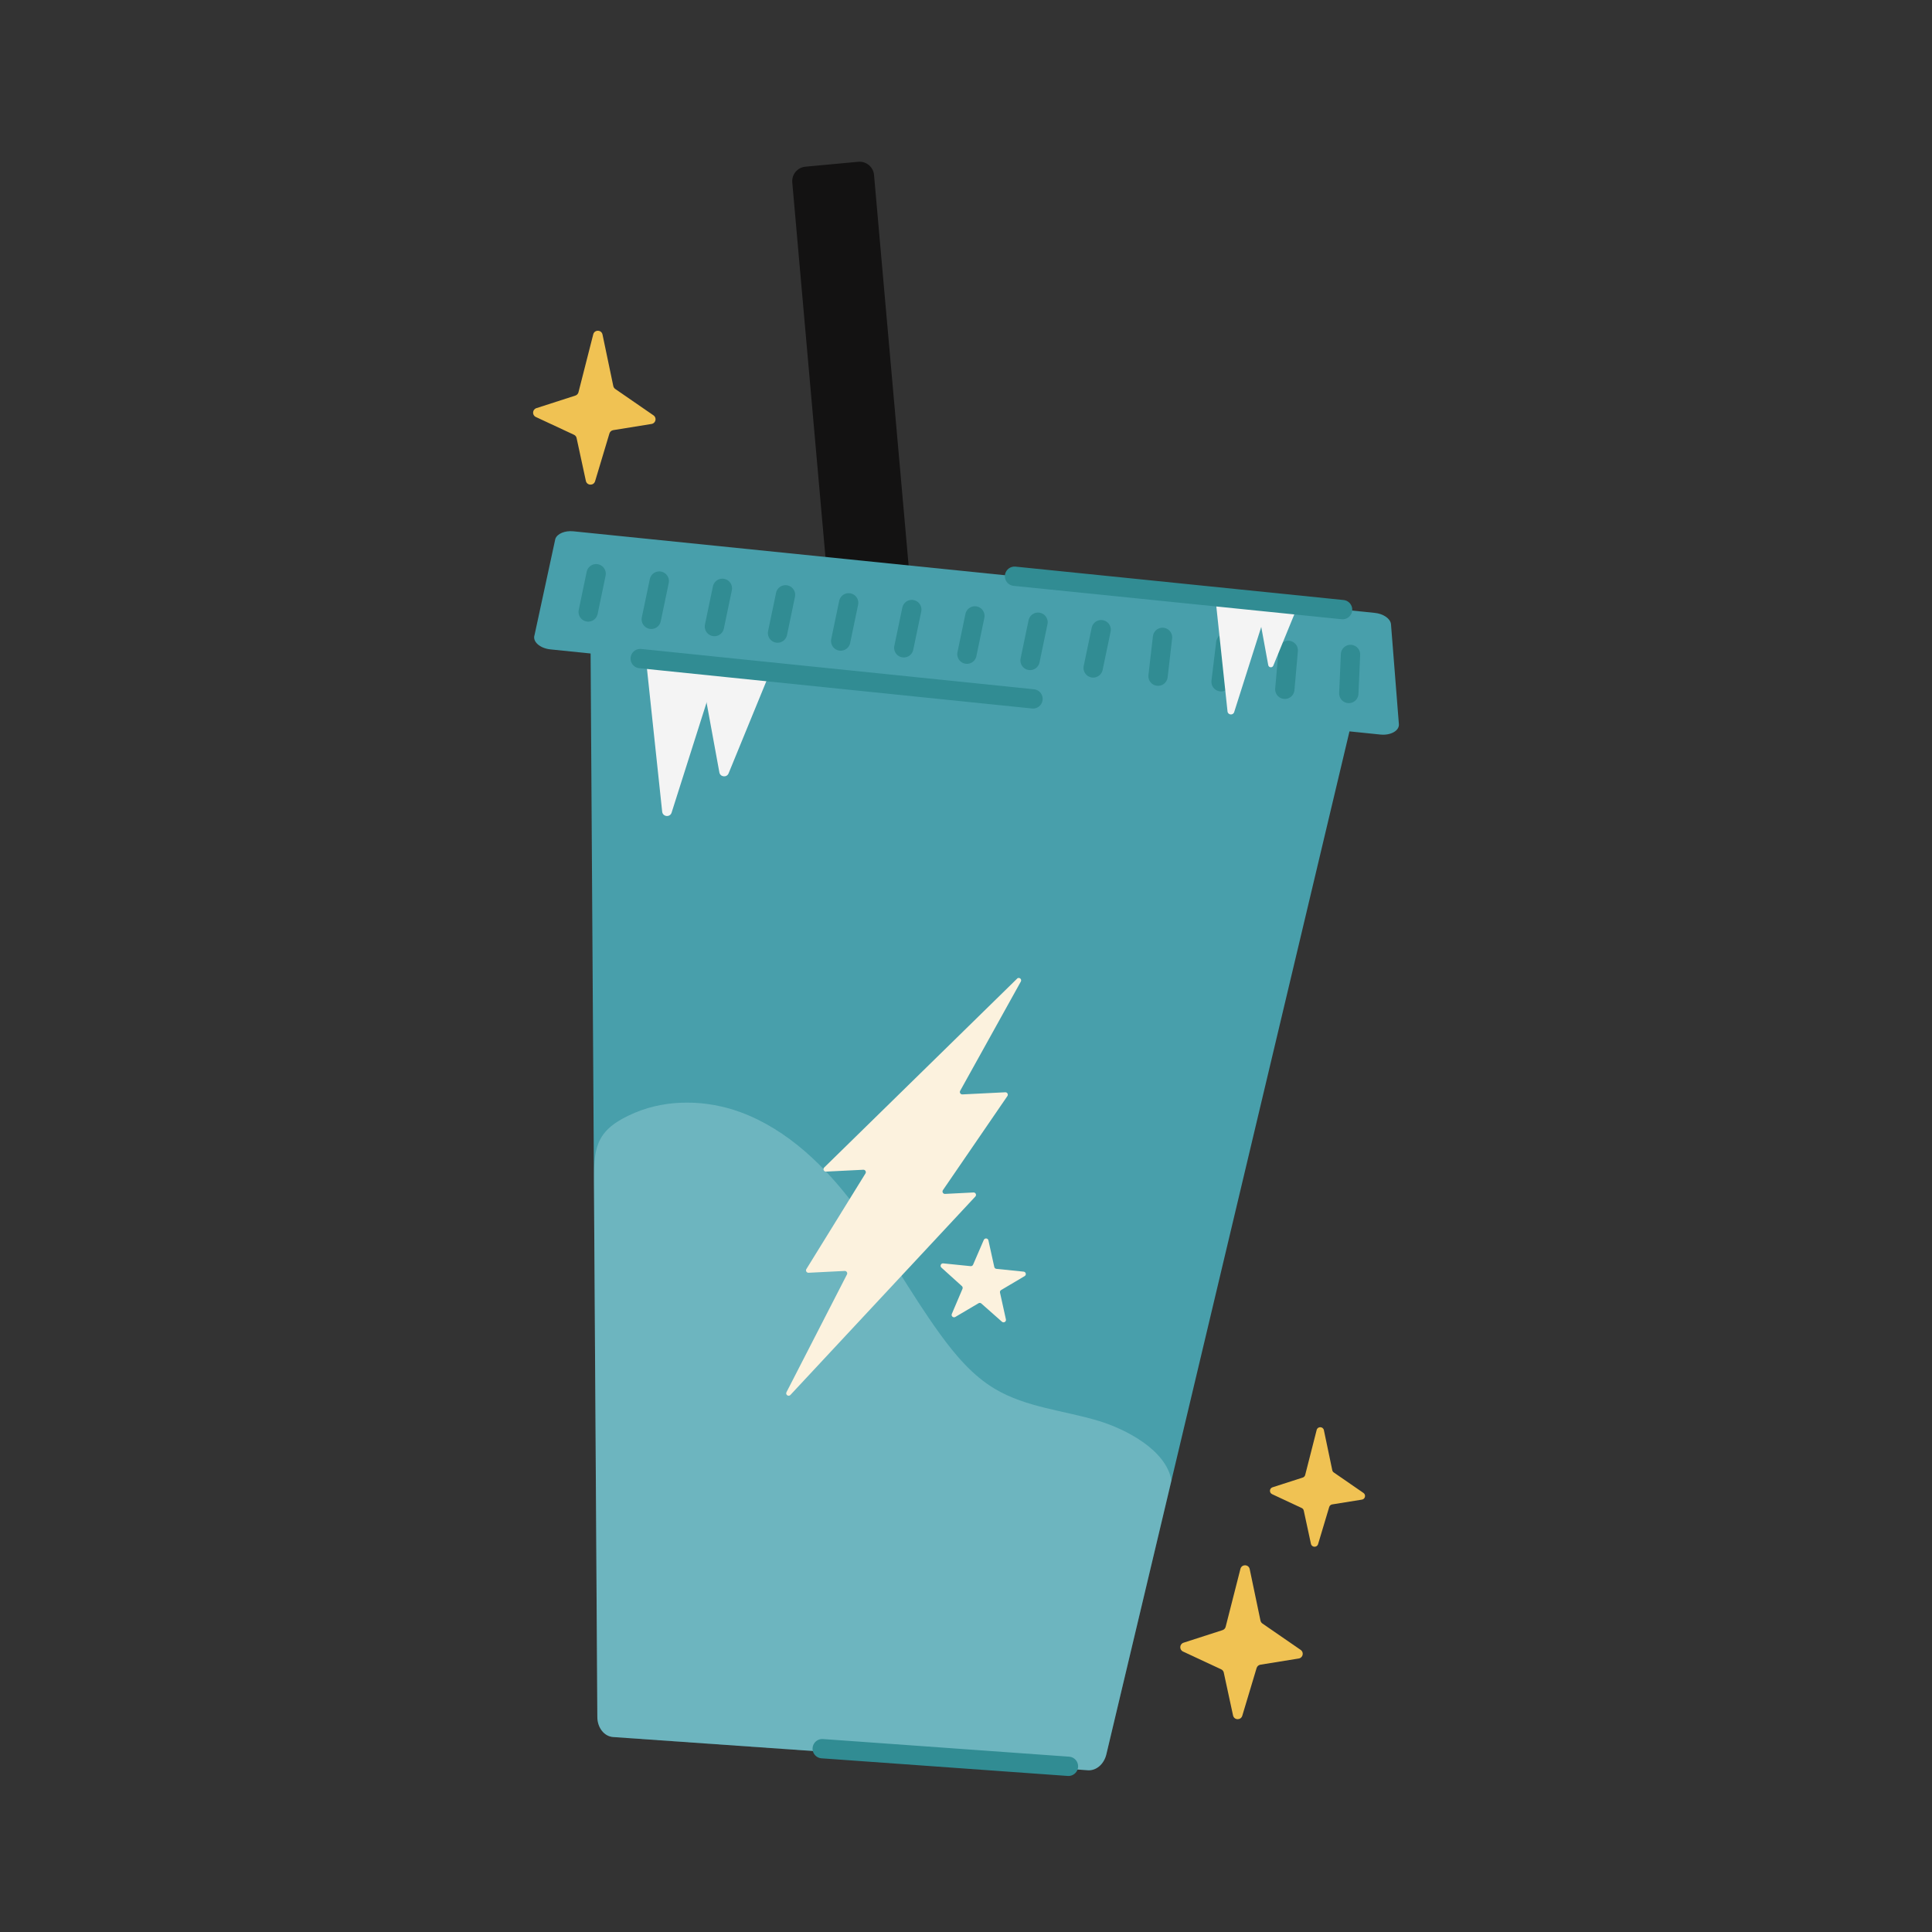 <svg viewBox="0 0 500 500" xmlns="http://www.w3.org/2000/svg" id="Layer_1"><rect x="0" y="0" width="500" height="500" fill="#333333" stroke="none"/><defs><style>.cls-1{fill:none;stroke:#318c93;stroke-linecap:round;stroke-linejoin:round;stroke-width:5px;}.cls-2{fill:#defafc;opacity:.25;}.cls-2,.cls-3,.cls-4,.cls-5,.cls-6,.cls-7{stroke-width:0px;}.cls-3{fill:#f4f4f4;}.cls-4{fill:#fcf2de;}.cls-5{fill:#f0c253;}.cls-6{fill:#489fab;}.cls-7{fill:#131212;}</style></defs><path d="M257.31,438.72l-13.68,1.27c-2.07.19-3.91-1.34-4.09-3.41l-32.91-371.36-1.59-18.01c-.18-2.06,1.34-3.88,3.39-4.07l13.68-1.27c2.07-.19,3.91,1.34,4.09,3.41l1.59,18.02,32.91,371.35c.18,2.06-1.34,3.88-3.39,4.07Z" class="cls-7"></path><path d="M349.87,186.64l-46.7,196.5-8.46,35.6c-2.8,11.76-5.6,23.52-8.39,35.29-.61,2.53-2.61,4.26-4.78,4.11l-122.87-8.6c-2.3-.16-4.06-2.4-4.08-5.18-.15-23.33-.29-46.66-.44-69.99-.14-21.83-.28-43.65-.42-65.48l-.02-3.15v-.6l-.88-138.71c-.02-3.28,2.37-5.94,5.07-5.66l188.18,19.15c2.76.28,4.56,3.48,3.79,6.72Z" class="cls-6"></path><path d="M303.17,383.14l-8.46,35.6c-2.8,11.76-5.6,23.52-8.39,35.29-.61,2.53-2.61,4.26-4.78,4.11l-122.87-8.6c-2.3-.16-4.06-2.4-4.08-5.18-.15-23.33-.29-46.66-.44-69.99-.14-21.83-.28-43.65-.42-65.48-.01-1.11-.02-2.16-.02-3.15v-.6c0-8.6.78-13.01,10.58-17.16,8.57-3.62,18.69-3.33,27.34-.15,12.29,4.53,22.08,14.14,29.89,24.65,7.82,10.51,14.04,22.13,21.73,32.73,3.97,5.48,8.44,10.79,14.26,14.25,8.08,4.8,17.86,5.56,26.86,8.28,6.82,2.08,17.39,7.39,18.8,15.4Z" class="cls-2"></path><path d="M171.37,210.06l-4.39-41.24,19.44,1.78-12.61,39.71c-.41,1.29-2.29,1.1-2.44-.25Z" class="cls-3"></path><path d="M186.17,199.89l-5.46-29.81,19.44,1.78-11.59,28.28c-.47,1.16-2.16.98-2.39-.25Z" class="cls-3"></path><path d="M316.71,432.86l2.4,11.09c.27,1.25,2.02,1.31,2.39.09l3.71-12.36c.14-.45.52-.79.99-.86l9.91-1.6c1.1-.18,1.42-1.6.5-2.23l-9.89-6.82c-.26-.18-.44-.45-.51-.76l-2.79-13.33c-.27-1.28-2.08-1.32-2.4-.05l-3.82,14.98c-.1.41-.41.74-.82.87l-10.07,3.25c-1.07.34-1.16,1.82-.14,2.29l9.87,4.6c.35.16.6.48.68.86Z" class="cls-5"></path><path d="M337.41,390.93l1.86,8.61c.21.97,1.57,1.02,1.85.07l2.88-9.6c.11-.35.4-.61.77-.67l7.7-1.24c.85-.14,1.1-1.24.39-1.73l-7.68-5.3c-.2-.14-.34-.35-.39-.59l-2.17-10.36c-.21-.99-1.62-1.02-1.87-.04l-2.97,11.64c-.08.32-.32.57-.63.67l-7.82,2.52c-.83.27-.9,1.41-.11,1.78l7.66,3.58c.27.13.47.37.53.67Z" class="cls-5"></path><path d="M149.22,113.36l2.4,11.09c.27,1.25,2.02,1.31,2.39.09l3.71-12.36c.14-.45.52-.79.99-.86l9.91-1.6c1.1-.18,1.42-1.6.5-2.23l-9.89-6.82c-.26-.18-.44-.45-.51-.76l-2.79-13.33c-.27-1.28-2.08-1.32-2.4-.05l-3.82,14.98c-.1.41-.41.74-.82.87l-10.07,3.25c-1.07.34-1.16,1.82-.14,2.29l9.87,4.6c.35.16.6.48.68.86Z" class="cls-5"></path><path d="M355.76,158.61l-207.37-21.11c-2.21-.22-4.19.61-4.67,1.96l-5.38,24.88c-.59,1.68,1.36,3.44,4.11,3.72l214.79,22.04c2.76.28,5.03-1.06,4.78-2.82l-2.04-25.81c-.2-1.42-2-2.64-4.22-2.86Z" class="cls-6"></path><polyline points="165.69 170.44 170.95 170.98 213.5 175.35 267.34 180.87" class="cls-1"></polyline><polyline points="212.79 452.56 216.08 452.79 242.76 454.7 276.51 457.12" class="cls-1"></polyline><line y2="148.48" x2="154.28" y1="158.38" x1="152.22" class="cls-1"></line><line y2="150.38" x2="170.62" y1="160.28" x1="168.55" class="cls-1"></line><line y2="152.26" x2="186.95" y1="162.15" x1="184.89" class="cls-1"></line><line y2="153.94" x2="203.29" y1="163.84" x1="201.23" class="cls-1"></line><line y2="156.01" x2="219.63" y1="165.9" x1="217.57" class="cls-1"></line><line y2="157.75" x2="235.97" y1="167.65" x1="233.9" class="cls-1"></line><line y2="159.4" x2="252.3" y1="169.3" x1="250.24" class="cls-1"></line><line y2="161.03" x2="268.64" y1="170.92" x1="266.58" class="cls-1"></line><line y2="162.96" x2="284.98" y1="172.86" x1="282.91" class="cls-1"></line><line y2="164.95" x2="300.86" y1="174.99" x1="299.7" class="cls-1"></line><line y2="166.4" x2="317.23" y1="176.44" x1="316.01" class="cls-1"></line><line y2="168.32" x2="333.4" y1="178.39" x1="332.51" class="cls-1"></line><line y2="169.37" x2="349.51" y1="179.47" x1="349.07" class="cls-1"></line><path d="M317.68,184.11l-3.12-29.27,13.8,1.26-8.95,28.18c-.29.92-1.63.78-1.73-.17Z" class="cls-3"></path><path d="M328.22,172.13l-2.99-16.31,10.64.97-6.34,15.48c-.26.63-1.18.54-1.31-.14Z" class="cls-3"></path><polyline points="347.46 157.77 295.14 152.44 262.56 149.13" class="cls-1"></polyline><path d="M263.22,253.28l-49.91,48.86c-.41.4-.11,1.1.47,1.07l9.64-.48c.5-.03.83.53.56.96l-15.29,24.74c-.27.43.06.98.56.96l9.35-.47c.48-.02.81.48.59.91l-15.65,30.47c-.33.65.52,1.25,1.02.71l47.86-51.35c.38-.41.07-1.08-.49-1.05l-7.35.37c-.52.03-.84-.55-.55-.98l16.68-24.34c.29-.43-.03-1.01-.55-.98l-11.09.55c-.49.02-.82-.5-.58-.93l15.7-28.28c.35-.63-.47-1.26-.99-.75Z" class="cls-4"></path><path d="M254.61,320.87l-2.78,6.44c-.11.25-.37.4-.64.37l-7.08-.72c-.6-.06-.93.68-.48,1.09l5.3,4.79c.2.18.26.46.16.71l-2.76,6.49c-.24.56.37,1.09.9.79l6.01-3.55c.23-.14.53-.11.73.07l5.33,4.71c.45.4,1.16-.01,1.03-.6l-1.53-6.93c-.06-.26.06-.54.29-.67l6.08-3.6c.52-.31.35-1.1-.26-1.16l-7.04-.72c-.27-.03-.49-.22-.55-.49l-1.52-6.89c-.13-.59-.95-.67-1.19-.11Z" class="cls-4"></path></svg>